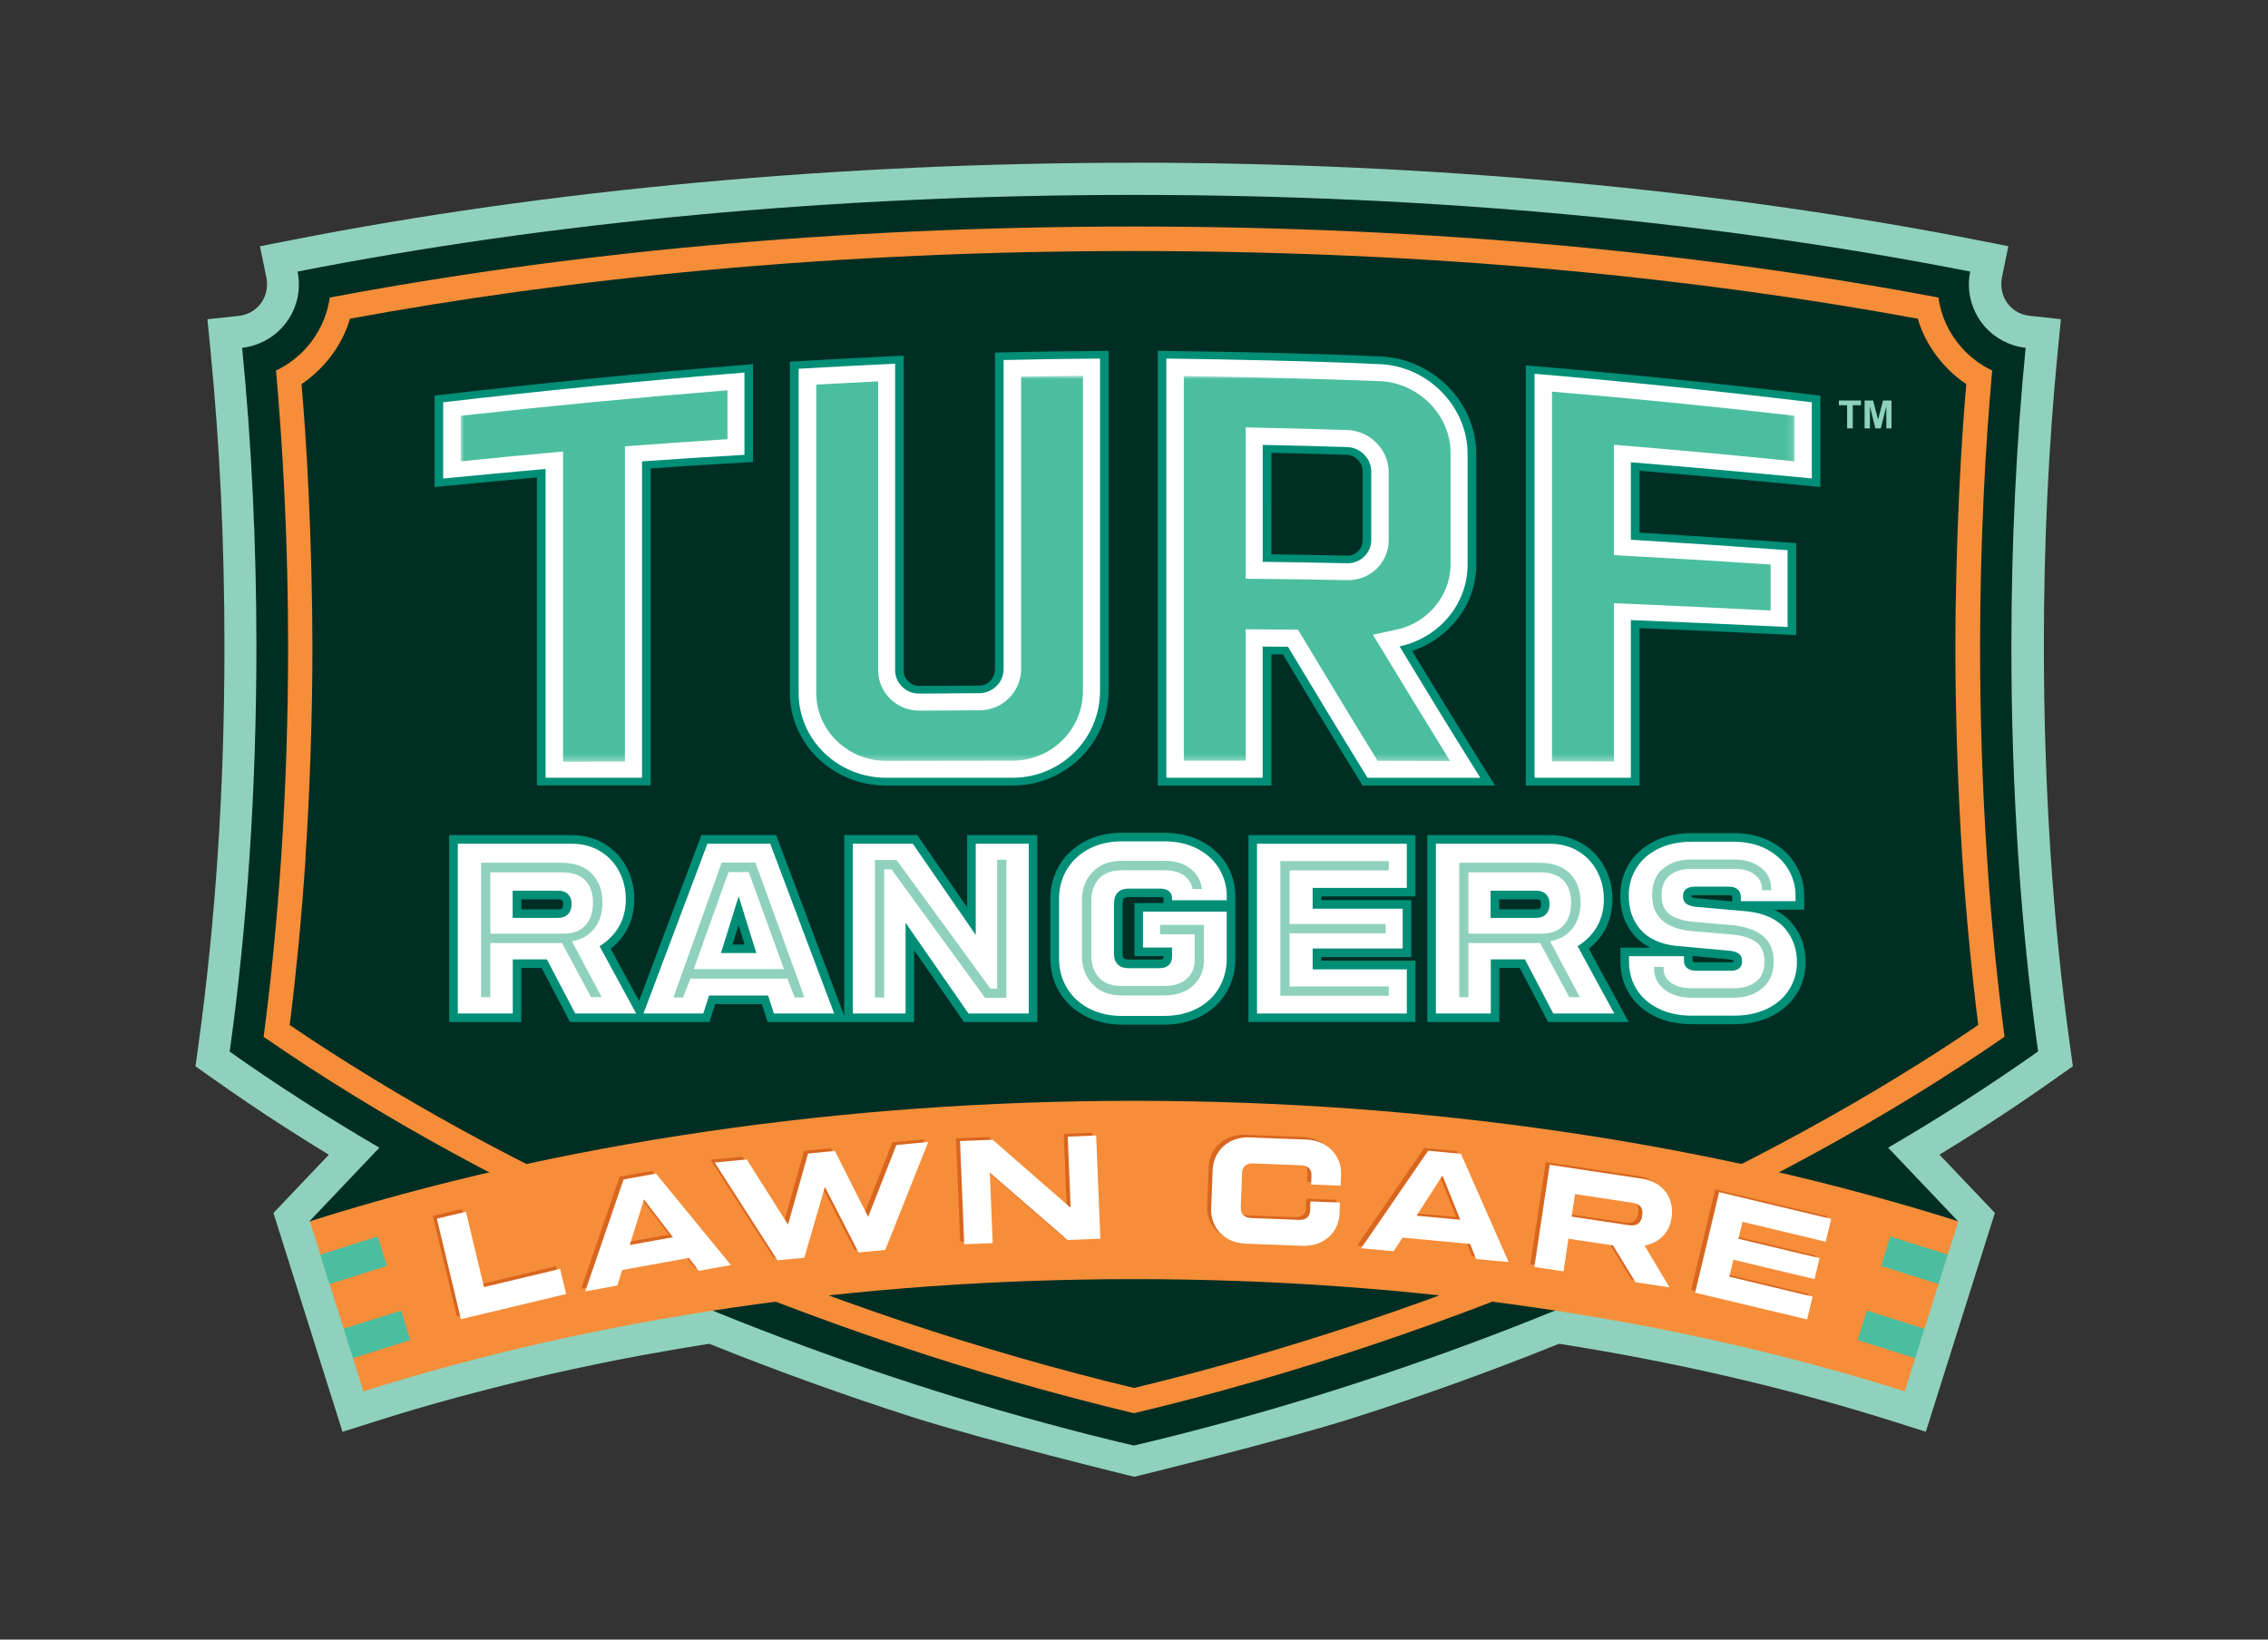<?xml version="1.0" encoding="UTF-8"?>
<svg id="logo" xmlns="http://www.w3.org/2000/svg" xmlns:xlink="http://www.w3.org/1999/xlink" version="1.1" viewBox="0 0 344.87 249.35">
  <rect x="0" y="0" width="344.87" height="249.35" fill="#333333" stroke="none"/>
  <!-- Generator: Adobe Illustrator 29.3.1, SVG Export Plug-In . SVG Version: 2.1.0 Build 151)  -->
  <defs>
    <style>
      .st0 {
        fill: none;
      }

      .st1 {
        mask: url(#mask);
      }

      .st2, .st3 {
        fill: #f68d39;
      }

      .st4 {
        fill: #002e23;
      }

      .st4, .st3 {
        fill-rule: evenodd;
      }

      .st5 {
        fill: url(#linear-gradient);
      }

      .st6 {
        fill: #4cbea0;
      }

      .st7 {
        fill: #fff;
      }

      .st8 {
        fill: #8fd1bd;
      }

      .st9 {
        fill: #008e77;
      }

      .st10 {
        fill: #d8661f;
      }
    </style>
    <linearGradient id="linear-gradient" x1="-3262.25" y1="6399.87" x2="-3262.25" y2="6333.61" gradientTransform="translate(3433.73 -6267.63)" gradientUnits="userSpaceOnUse">
      <stop offset="0" stop-color="#fff"/>
      <stop offset=".07" stop-color="#e6e6e6"/>
      <stop offset=".27" stop-color="#a1a1a1"/>
      <stop offset=".46" stop-color="#676767"/>
      <stop offset=".63" stop-color="#3a3a3a"/>
      <stop offset=".78" stop-color="#1a1a1a"/>
      <stop offset=".91" stop-color="#070707"/>
      <stop offset="1" stop-color="#000"/>
    </linearGradient>
    <mask id="mask" x="70.05" y="57.16" width="202.84" height="58.7" maskUnits="userSpaceOnUse">
      <rect class="st5" x="70.05" y="57.16" width="202.84" height="58.7"/>
    </mask>
  </defs>
  <rect class="st0" y=".62" width="344.87" height="248.73"/>
  <g>
    <path class="st8" d="M172.44,24.74c22.68,0,44.83,1.04,66.12,2.99,21.93,2.01,42.72,4.98,61.99,8.76l4.84.95-.99,4.83c-.03.15-.06.31-.07.47,0,.07-.01.24-.01.51,0,1.25.46,2.37,1.21,3.21.76.85,1.84,1.43,3.04,1.56l4.81.52-.47,4.8c-.7,7.14-1.24,14.55-1.6,22.19-.35,7.25-.52,14.87-.52,22.83,0,10.8.35,21.24,1,31.22.68,10.33,1.69,20.25,3,29.64l.41,2.93-2.43,1.72c-3.79,2.69-7.52,5.21-11.19,7.56-2.22,1.43-4.44,2.82-6.66,4.17l8.42,8.86-10.5,33.28-4.67-1.48c-8.27-2.62-16.79-4.95-25.52-6.96-8.24-1.9-16.78-3.56-25.58-4.94-10.06,4.06-20.41,7.8-30.92,11.16-10.88,3.49-33.68,9.07-33.68,9.07,0,0-22.82-5.59-33.7-9.07-10.51-3.37-20.86-7.11-30.92-11.16-1.69.26-3.19.51-4.5.73-2.16.37-4.08.71-5.76,1.02-2.39.44-4.75.91-7.08,1.39-2.31.48-4.65.98-7.02,1.52-2.19.5-4.47,1.04-6.86,1.64-2.1.52-4.36,1.11-6.77,1.76-2.39.65-4.59,1.26-6.59,1.85-1.91.56-4.09,1.23-6.52,2l-4.67,1.48-10.5-33.28,8.42-8.86c-2.22-1.35-4.44-2.74-6.66-4.17-3.67-2.35-7.4-4.88-11.19-7.56l-2.43-1.72.41-2.93c1.3-9.39,2.32-19.31,3-29.64.66-9.97,1-20.41,1-31.22,0-7.96-.18-15.58-.52-22.83-.36-7.64-.9-15.05-1.6-22.19l-.47-4.8,4.81-.52c1.21-.13,2.28-.71,3.04-1.56.75-.84,1.21-1.96,1.21-3.21,0-.27,0-.44-.01-.51-.02-.16-.04-.32-.07-.47l-.99-4.83,4.84-.95c19.28-3.79,40.06-6.75,61.99-8.76,21.28-1.95,43.44-2.99,66.12-2.99"/>
    <path class="st4" d="M34.93,159.9c2.61-18.78,4.06-39.61,4.06-61.53,0-15.86-.76-31.14-2.17-45.48,4.86-.53,8.63-4.64,8.63-9.63,0-.67-.07-1.33-.2-1.96,37.82-7.43,81.13-11.66,127.17-11.66s89.36,4.22,127.17,11.66c-.13.63-.2,1.29-.2,1.96,0,5,3.78,9.11,8.63,9.63-1.41,14.35-2.17,29.63-2.17,45.48,0,21.93,1.45,42.75,4.06,61.53-7.15,5.06-14.78,9.96-22.8,14.64l10.64,11.2-12.47,8.12-7.78-13.91c-31.86,17.32-68.77,31.33-105.1,39.89-35.61-8.4-71.78-22.02-103.2-38.87l-9.68,12.89-12.47-8.12,10.64-11.2c-8.02-4.68-15.65-9.57-22.8-14.64"/>
    <path class="st3" d="M172.44,214.92c24.31-5.8,48.84-14.05,71.86-24.09,22.08-9.62,42.75-20.87,60.51-33.16-1.15-8.78-2.06-17.97-2.68-27.47-.68-10.35-1.04-21-1.04-31.82,0-7.73.19-15.51.56-23.29.3-6.36.73-12.62,1.28-18.74-1.75-.83-3.32-2.01-4.6-3.44-1.89-2.1-3.17-4.75-3.57-7.66-17.99-3.4-37.11-6.06-57.07-7.89-20.74-1.9-42.6-2.91-65.24-2.91s-44.5,1.01-65.24,2.91c-19.96,1.83-39.08,4.5-57.07,7.89-.4,2.91-1.69,5.56-3.57,7.66-1.28,1.43-2.84,2.61-4.6,3.44.54,6.12.97,12.38,1.28,18.74.37,7.78.56,15.56.56,23.29,0,10.82-.36,21.47-1.04,31.82-.63,9.51-1.53,18.7-2.68,27.48,17.75,12.29,38.43,23.54,60.51,33.16,23.03,10.04,47.56,18.28,71.86,24.09M46.47,130.43c-.31,4.66-.69,9.35-1.15,14.05-.38,3.87-.8,7.68-1.27,11.4,8.15,5.54,16.93,10.88,26.18,15.96,10.15,5.56,20.82,10.78,31.83,15.58,11.45,4.99,23.27,9.53,35.24,13.55,11.56,3.87,23.34,7.27,35.13,10.11,11.8-2.84,23.57-6.24,35.13-10.11,11.97-4.01,23.79-8.56,35.24-13.55,11-4.8,21.67-10.01,31.82-15.58,9.26-5.07,18.04-10.41,26.19-15.96-.47-3.73-.89-7.53-1.27-11.4-.46-4.7-.85-9.39-1.15-14.05-.34-5.14-.6-10.47-.78-15.97-.18-5.56-.28-10.94-.28-16.08,0-3.5.05-7.39.16-11.65.1-4.02.24-7.96.42-11.81.16-3.33.34-6.49.54-9.49.15-2.19.33-4.53.54-7.02-.27-.18-.53-.36-.79-.55-.94-.7-1.83-1.53-2.67-2.46-1.22-1.36-2.23-2.87-2.98-4.48-.37-.78-.68-1.6-.93-2.45-8.23-1.51-16.7-2.88-25.37-4.08-9.49-1.31-19.14-2.42-28.92-3.32-10.37-.95-21.06-1.68-32.02-2.17-10.58-.47-21.55-.72-32.89-.72s-22.31.24-32.89.72c-10.97.49-21.66,1.22-32.02,2.17-9.78.9-19.43,2.01-28.92,3.32-8.68,1.2-17.14,2.56-25.37,4.08-.25.85-.56,1.67-.93,2.45-.75,1.62-1.76,3.13-2.98,4.48-.84.93-1.73,1.76-2.67,2.46-.26.19-.52.38-.79.55.21,2.48.39,4.83.54,7.02.2,3,.39,6.16.54,9.49.18,3.85.32,7.79.42,11.82.1,4.26.16,8.15.16,11.64,0,5.15-.09,10.52-.28,16.08-.18,5.51-.44,10.83-.78,15.97Z"/>
    <path class="st9" d="M262.93,145.9l-5.57-.51v.7c0,.07,0,.12.02.15.02.02.06.03.11.05.1.03.25.05.45.05h5.19c.28,0,.45-.02.5-.06.03-.02-.04,0-.04-.07,0-.06,0-.11,0-.14l-.07-.03c-.14-.05-.33-.1-.58-.13M257.88,136.6l5.52.48v-.66c0-.08,0-.14-.02-.17l-.02-.02c-.07-.06-.24-.09-.5-.09h-5.08c-.33,0-.54.03-.62.09-.03.02.05,0,.05.04,0,.09,0,.13,0,.13.01.01.06.04.15.07.13.05.31.09.53.13ZM254.27,155.47c-.94-.2-1.83-.5-2.65-.91-.83-.41-1.57-.9-2.2-1.46-.65-.57-1.2-1.22-1.66-1.95-.45-.72-.79-1.49-1.02-2.31-.23-.81-.34-1.66-.34-2.53v-2.19h4.57c-1-.49-1.84-1.12-2.51-1.9-.7-.8-1.22-1.72-1.57-2.74-.34-1-.51-2.09-.51-3.28,0-.88.11-1.74.34-2.56.23-.82.57-1.6,1.02-2.32.45-.73,1.01-1.38,1.66-1.95.64-.56,1.37-1.05,2.2-1.46.82-.4,1.71-.71,2.67-.91.94-.2,1.94-.3,2.99-.3h6.33c1.04,0,2.03.1,2.97.31.95.21,1.83.52,2.63.94.81.42,1.53.92,2.17,1.49h0c.63.58,1.18,1.23,1.63,1.97.45.73.79,1.51,1.02,2.32.23.82.34,1.66.34,2.53v2.08h-4.58c1.09.51,1.98,1.19,2.69,2.03,1.41,1.67,2.11,3.65,2.11,5.93,0,.87-.11,1.71-.34,2.53-.23.82-.57,1.59-1.02,2.31-.46.73-1.01,1.38-1.66,1.95-.64.56-1.37,1.05-2.2,1.46-.82.4-1.71.71-2.67.91-.94.2-1.94.3-2.99.3h-6.44c-1.04,0-2.03-.1-2.97-.3ZM233.54,138.29c.31,0,.52-.05.61-.15.05-.06.1-.13.12-.21.04-.11.06-.25.06-.43,0-.16-.02-.29-.05-.39-.03-.07-.06-.14-.11-.19-.03-.03-.09-.06-.15-.09-.12-.04-.27-.06-.47-.06h-5.58v1.52h5.58ZM218.34,127h17.26c1.91,0,3.59.45,5.06,1.34.73.44,1.37.96,1.93,1.56.56.6,1.04,1.27,1.43,2.03.39.74.68,1.52.87,2.32.2.82.29,1.65.29,2.5s-.1,1.71-.29,2.5c-.2.79-.49,1.54-.89,2.25h0c-.39.7-.87,1.34-1.44,1.92-.3.31-.62.6-.97.87l6.06,11.14h-12.25l-4.31-8.23h-3.1v8.23h-10.96v-28.43h1.3ZM189.84,154.13v-27.13h25.39v9.32h-14.32v.56h13.69v8.66h-13.69v.56h14.32v9.32h-25.39v-1.3ZM173.81,137.33h3.11c0-.27,0-.54,0-.81-.1-.06-.28-.09-.53-.09h-4.78c-.2,0-.36.02-.49.07-.09.03-.17.08-.23.13-.04.04-.08.11-.11.21-.05.16-.08.38-.08.65v7.49c0,.25.02.44.07.57.03.08.06.14.11.18.06.06.13.1.23.13.13.04.3.07.5.07h4.67c.2,0,.35-.02.45-.05h0c.06-.02.1-.04.12-.06.01-.01.03-.03.04-.06.03-.08.04-.19.04-.33v-.02h-4.42v-8.07h1.3ZM167.62,155.48c-.95-.22-1.84-.55-2.67-.99-.82-.44-1.55-.96-2.2-1.56-.65-.61-1.2-1.29-1.66-2.05-.91-1.53-1.37-3.22-1.37-5.08v-9.15c0-.92.11-1.81.34-2.66.23-.85.57-1.65,1.03-2.42.45-.76,1-1.44,1.66-2.05.64-.6,1.38-1.12,2.2-1.56.83-.44,1.72-.78,2.67-.99.94-.22,1.94-.33,2.99-.33h6.4c1.04,0,2.03.11,2.98.32.96.21,1.84.53,2.66.96.82.43,1.55.93,2.2,1.52.65.6,1.21,1.27,1.65,2.01.44.74.78,1.51,1.01,2.33.23.82.34,1.66.34,2.51v9.55c0,.9-.11,1.78-.34,2.63-.22.85-.56,1.65-1,2.41-.45.77-1,1.47-1.65,2.08-.64.6-1.38,1.12-2.2,1.56-1.64.86-3.52,1.3-5.65,1.3h-6.4c-1.05,0-2.04-.11-2.99-.33ZM111.4,143.64h1.83l-.92-2.95-.92,2.95ZM85.29,138.23c.06-.02.11-.05.15-.09.05-.06.1-.13.13-.21.04-.11.06-.25.06-.43,0-.16-.02-.29-.05-.39-.03-.07-.06-.14-.11-.19-.03-.03-.09-.06-.15-.09-.12-.04-.27-.06-.47-.06h-5.58v1.52h5.58c.2,0,.35-.02.46-.06ZM69.62,127h17.26c.93,0,1.83.11,2.67.33.86.22,1.65.56,2.38,1.01.73.44,1.37.96,1.93,1.56.56.6,1.04,1.27,1.43,2.03.39.74.68,1.52.87,2.32.2.82.29,1.65.29,2.5s-.1,1.71-.29,2.5c-.2.79-.49,1.54-.89,2.25h0c-.39.7-.87,1.34-1.44,1.92-.3.31-.62.6-.97.87l4.31,7.92,9.48-25.21h11.37l10.35,27.5v-27.5h11.11l7.58,10.99v-10.99h10.67v28.43h-11.15l-7.59-10.94v10.94h-22.27l-.88-2.73h-7.09l-.88,2.73h-21.2l-4.31-8.23h-3.1v8.23h-10.96v-28.43h1.3Z"/>
    <path class="st7" d="M267.56,132.09c.99.75,1.5,1.78,1.53,3.08h-.96c-.02-1.01-.44-1.8-1.23-2.38-.8-.58-1.83-.87-3.11-.87h-6.66c-1.4,0-2.53.35-3.4,1.05-.87.7-1.31,1.75-1.31,3.15,0,1.3.37,2.28,1.1,2.93.74.65,1.89,1.09,3.46,1.31l6.81.59c1.91.27,3.34.83,4.27,1.68.93.85,1.4,2.06,1.4,3.63s-.55,2.93-1.64,3.84c-1.09.91-2.43,1.38-4.03,1.4h-6.66c-1.55,0-2.83-.38-3.86-1.14-1.03-.76-1.55-1.8-1.55-3.1h.99c0,1.01.41,1.8,1.23,2.38.82.58,1.88.87,3.18.87h6.66c1.37-.02,2.5-.39,3.39-1.11.88-.71,1.32-1.76,1.32-3.14s-.37-2.33-1.12-3.01c-.75-.68-1.97-1.13-3.66-1.35l-6.84-.59c-3.63-.44-5.45-2.18-5.45-5.2,0-1.72.54-3.02,1.62-3.89,1.08-.87,2.44-1.31,4.08-1.31h6.66c1.52.02,2.78.41,3.77,1.16M252.19,153.39c1.45.71,3.13,1.07,5.04,1.07h6.44c1.94,0,3.63-.36,5.08-1.07,1.45-.71,2.56-1.69,3.33-2.93.77-1.24,1.16-2.63,1.16-4.15,0-1.97-.6-3.66-1.8-5.09-1.2-1.43-3.1-2.3-5.7-2.62l-7.99-.7c-.66-.1-1.13-.28-1.42-.53-.28-.26-.42-.62-.42-1.09,0-.96.63-1.44,1.88-1.44h5.08c.59,0,1.04.14,1.36.42.32.28.48.67.48,1.16v.63h8.32v-.77c0-1.52-.39-2.91-1.16-4.17-.77-1.25-1.87-2.25-3.29-2.99-1.42-.74-3.09-1.11-5.01-1.11h-6.33c-1.94,0-3.63.36-5.08,1.07-1.45.71-2.56,1.69-3.33,2.93-.77,1.24-1.16,2.64-1.16,4.19,0,2.09.59,3.81,1.77,5.16,1.18,1.35,2.93,2.18,5.26,2.47l8.43.77c.66.1,1.12.27,1.38.52.26.25.39.6.39,1.07,0,.96-.59,1.44-1.77,1.44h-5.19c-.61,0-1.08-.14-1.4-.41-.32-.27-.48-.65-.48-1.14v-.66h-8.35v.89c0,1.52.39,2.91,1.16,4.15.77,1.24,1.88,2.22,3.33,2.93ZM235.1,139.02c-.36.38-.88.57-1.56.57h-6.88v-4.13h6.88c.69,0,1.21.18,1.56.55.36.37.53.86.53,1.48s-.18,1.15-.53,1.53ZM234.09,132.44h-11.04v9.78h11.37c1.47,0,2.62-.44,3.44-1.31.82-.87,1.23-2.08,1.23-3.63s-.41-2.68-1.23-3.54c-.82-.86-2.08-1.29-3.77-1.29ZM235.34,142.99l4.49,8.45h-1.1l-4.42-8.23h-11.26v8.23h-.96v-19.99h11.96c1.94,0,3.43.52,4.47,1.57,1.04,1.05,1.56,2.47,1.56,4.26,0,1.5-.38,2.75-1.14,3.74-.76,1-1.82,1.63-3.16,1.9l-.44.07ZM235.6,128.31h-17.26v25.82h8.35v-8.23h5.19l4.31,8.23h9.27l-5.56-10.22.04-.04c1.28-.81,2.25-1.81,2.93-3.01.67-1.19,1.01-2.56,1.01-4.11s-.34-2.93-1.01-4.22c-.67-1.29-1.64-2.32-2.89-3.08-1.25-.76-2.71-1.14-4.38-1.14ZM210.94,151.21h-16.05v-20.03h16.05v.96h-15.09v8.6h14.61v.96h-14.61v8.52h15.09v1ZM191.14,128.31v25.82h22.78v-6.71h-14.32v-3.17h13.69v-6.05h-13.69v-3.17h14.32v-6.71h-22.78ZM180.74,132.2c.97.7,1.55,1.63,1.75,2.79h-.99c-.2-.86-.67-1.55-1.42-2.07-.75-.52-1.77-.77-3.07-.77h-6.4c-1.64,0-2.87.45-3.68,1.36-.81.91-1.21,2.05-1.21,3.43v8.41c0,1.4.4,2.56,1.21,3.47.81.91,2.04,1.37,3.68,1.37h6.44c1.59-.02,2.8-.42,3.61-1.2.81-.77,1.21-1.73,1.21-2.86v-4.24h-5.26v-1h6.22v5.24c0,1.43-.51,2.62-1.53,3.58-1.02.96-2.44,1.45-4.25,1.48h-6.44c-1.86,0-3.31-.55-4.34-1.66-1.03-1.11-1.55-2.5-1.55-4.17v-8.41c0-1.67.52-3.06,1.55-4.15,1.03-1.09,2.48-1.64,4.34-1.64h6.4c1.52,0,2.77.35,3.74,1.05ZM165.56,153.34c1.45.77,3.13,1.16,5.04,1.16h6.4c1.91,0,3.59-.38,5.04-1.14,1.45-.76,2.56-1.81,3.33-3.14.77-1.33,1.16-2.79,1.16-4.39v-7.19h-12.73v5.46h4.42v1.33c0,.59-.17,1.04-.5,1.35-.33.31-.82.46-1.45.46h-4.67c-.69,0-1.23-.18-1.62-.55-.39-.37-.59-.93-.59-1.7v-7.49c0-.81.2-1.41.59-1.79.39-.38.93-.57,1.62-.57h4.78c.56,0,1.01.12,1.34.37.33.25.5.6.5,1.07v.33h8.32v-.63c0-1.5-.39-2.89-1.16-4.17-.77-1.28-1.88-2.29-3.33-3.04-1.45-.75-3.13-1.12-5.04-1.12h-6.4c-1.91,0-3.59.39-5.04,1.16-1.45.77-2.56,1.82-3.35,3.14-.79,1.32-1.18,2.79-1.18,4.41v9.15c0,1.62.39,3.09,1.18,4.41.78,1.32,1.9,2.36,3.35,3.14ZM134.21,151.47h-.96v-20.47h2.94l14.28,19.55h1.36v-19.59h.96v20.55h-2.91l-14.24-19.55h-1.44v19.52ZM129.68,128.31v25.82h8.02v-13.8l9.57,13.8h9.16v-25.82h-8.06v13.87l-9.57-13.87h-9.13ZM115,144.94h-5.37l2.69-8.63,2.69,8.63ZM110.62,132.4l-5.45,15.2h14.35l-5.52-15.2h-3.39ZM103.7,151.47h-.99l7.18-20.07h4.82l7.29,20.07h-.99l-1.14-2.88h-15.01l-1.14,2.88ZM107.57,128.31l-9.72,25.82h9.09l.88-2.73h8.98l.88,2.73h9.16l-9.72-25.82h-9.57ZM86.39,139.02c-.36.38-.88.57-1.56.57h-6.88v-4.13h6.88c.69,0,1.21.18,1.56.55.36.37.53.86.53,1.48s-.18,1.15-.53,1.53ZM85.37,132.44h-11.04v9.78h11.37c1.47,0,2.62-.44,3.44-1.31.82-.87,1.23-2.08,1.23-3.63s-.41-2.68-1.23-3.54c-.82-.86-2.08-1.29-3.77-1.29ZM86.63,142.99l4.49,8.45h-1.1l-4.42-8.23h-11.26v8.23h-.96v-19.99h11.96c1.94,0,3.43.52,4.47,1.57,1.04,1.05,1.56,2.47,1.56,4.26,0,1.5-.38,2.75-1.14,3.74-.76,1-1.82,1.63-3.16,1.9l-.44.07ZM86.88,128.31h-17.26v25.82h8.35v-8.23h5.19l4.31,8.23h9.27l-5.56-10.22.04-.04c1.28-.81,2.25-1.81,2.93-3.01.67-1.19,1.01-2.56,1.01-4.11s-.34-2.93-1.01-4.22c-.67-1.29-1.64-2.32-2.89-3.08-1.25-.76-2.71-1.14-4.38-1.14Z"/>
    <path class="st8" d="M234.11,132.66h-10.82v9.33h11.15c.71,0,1.34-.1,1.89-.31.54-.21,1.01-.51,1.39-.93.39-.41.68-.91.88-1.48.2-.58.3-1.25.3-2s-.1-1.37-.3-1.94c-.19-.56-.49-1.04-.88-1.45-.39-.4-.88-.71-1.47-.91-.61-.21-1.32-.31-2.14-.31M235.71,143.15l4.52,8.5h-1.61l-4.42-8.23h-10.91v8.23h-1.4v-20.44h12.19c2,0,3.54.54,4.63,1.63.54.55.95,1.19,1.23,1.93.27.74.4,1.57.4,2.49,0,.77-.1,1.48-.3,2.13-.2.65-.5,1.24-.89,1.75-.4.52-.87.95-1.42,1.28-.55.33-1.17.56-1.87.7l-.14.02ZM210.96,151.44h-16.27v-20.48h16.49v1.41h-15.09v8.15h14.61v1.41h-14.61v8.08h15.09v1.44h-.22ZM180.89,132.01c.51.37.91.8,1.22,1.28.31.49.51,1.04.62,1.65l.04.26h-1.43l-.04-.17c-.09-.4-.25-.76-.47-1.09-.22-.32-.51-.6-.86-.85-.35-.24-.77-.43-1.26-.55-.49-.12-1.06-.19-1.69-.19h-6.4c-.8,0-1.49.11-2.08.33-.58.21-1.06.54-1.44.96-.39.43-.67.92-.87,1.47-.19.55-.29,1.15-.29,1.82v8.41c0,1.35.39,2.45,1.16,3.32.38.43.86.75,1.44.96.59.22,1.28.33,2.08.33h6.44c.77-.01,1.45-.11,2.03-.31.57-.19,1.04-.47,1.42-.83.38-.37.67-.77.86-1.22.19-.45.29-.94.29-1.48v-4.02h-5.26v-1.44h6.67v5.46c0,.74-.13,1.43-.4,2.05-.27.63-.67,1.19-1.2,1.69-.53.5-1.17.88-1.91,1.14-.73.25-1.56.39-2.5.4h-6.44c-.96,0-1.81-.14-2.56-.43-.76-.29-1.4-.72-1.94-1.3-.54-.58-.94-1.22-1.21-1.95-.27-.72-.4-1.51-.4-2.37v-8.41c0-.86.13-1.65.4-2.37.27-.72.67-1.37,1.21-1.93.54-.57,1.19-1,1.94-1.29.75-.28,1.6-.43,2.56-.43h6.4c.78,0,1.49.09,2.14.27.65.18,1.23.46,1.73.82ZM134.22,151.7h-1.18v-20.92h3.28l14.28,19.56h1.03v-19.59h1.4v21h-3.24l-14.24-19.55h-1.1v19.52h-.22ZM85.38,132.66h-10.82v9.33h11.15c.71,0,1.34-.1,1.89-.31.54-.21,1.01-.52,1.39-.93.39-.41.68-.91.88-1.48.2-.58.3-1.25.3-2s-.1-1.37-.3-1.94c-.19-.56-.49-1.04-.88-1.45-.39-.4-.88-.71-1.47-.91-.6-.21-1.32-.31-2.14-.31ZM86.97,143.15l4.52,8.5h-1.61l-4.42-8.23h-10.91v8.23h-1.4v-20.44h12.19c2,0,3.54.54,4.63,1.63.54.55.95,1.19,1.23,1.93.27.74.41,1.57.41,2.49,0,.77-.1,1.48-.3,2.13-.2.65-.5,1.24-.89,1.75-.4.52-.87.95-1.42,1.28-.55.33-1.17.56-1.87.7l-.14.02ZM110.78,132.62l-5.29,14.75h13.72l-5.36-14.75h-3.07ZM103.71,151.7h-1.31l7.34-20.52h5.13l7.45,20.52h-1.46l-1.14-2.88h-14.72l-1.14,2.88h-.15ZM267.72,131.91c.52.4.92.87,1.19,1.41.27.54.41,1.16.42,1.84v.23s-1.4,0-1.4,0v-.22c-.02-.47-.12-.89-.31-1.25-.19-.36-.47-.68-.84-.95-.38-.27-.81-.48-1.3-.62-.5-.14-1.06-.21-1.67-.21h-6.66c-.68,0-1.29.08-1.84.25-.54.17-1.02.42-1.43.75-.41.33-.71.74-.91,1.23-.21.5-.31,1.08-.31,1.76,0,.63.09,1.17.26,1.63.17.45.43.83.77,1.13.35.31.8.57,1.35.77.56.21,1.22.37,1.98.48l6.82.59c.97.14,1.83.35,2.55.64.74.29,1.35.66,1.84,1.1.49.45.86.99,1.11,1.63.24.63.37,1.36.37,2.17,0,.85-.14,1.61-.43,2.28-.29.67-.72,1.25-1.29,1.73-.57.47-1.2.83-1.9,1.07-.69.24-1.45.37-2.27.38h-6.66c-1.59,0-2.93-.4-4-1.19-.54-.4-.95-.88-1.23-1.43-.27-.55-.41-1.17-.41-1.85v-.22h1.44v.22c0,.47.09.89.28,1.25.19.36.47.68.86.95.39.27.84.48,1.34.62.51.14,1.08.21,1.71.21h6.66c.66-.01,1.27-.11,1.81-.28.54-.18,1.02-.43,1.44-.77.41-.33.72-.74.93-1.23.21-.49.31-1.07.31-1.73s-.09-1.2-.27-1.67c-.17-.47-.44-.86-.78-1.17-.35-.32-.82-.58-1.41-.8-.59-.22-1.3-.38-2.13-.49l-6.85-.59c-1.87-.23-3.27-.79-4.21-1.69-.95-.91-1.43-2.16-1.43-3.73,0-.89.14-1.67.42-2.35.28-.68.71-1.26,1.28-1.72,1.12-.91,2.53-1.36,4.23-1.36h6.67c.78.01,1.5.12,2.15.32.65.2,1.24.5,1.76.89Z"/>
    <path class="st2" d="M47.09,185.74c18.64-5.9,38.95-10.54,60.49-13.68,20.75-3.03,42.51-4.65,64.86-4.65s44.1,1.62,64.86,4.65c21.54,3.14,41.85,7.78,60.49,13.68l-1.61,5.06-2.1,1.38.7,3.09-2.15,6.79-1.52,1.94.11,2.53-1.59,5.06c-17.41-5.51-36.26-9.83-56.14-12.73-19.33-2.82-39.8-4.33-61.04-4.33s-41.71,1.51-61.04,4.33c-4.97.73-9.87,1.54-14.71,2.44-4.83.9-9.6,1.88-14.29,2.95-4.69,1.07-9.3,2.21-13.82,3.44-4.53,1.22-8.97,2.53-13.32,3.91l-1.59-5.06.04-2.64-1.45-1.83-2.15-6.79.11-2.64-1.5-1.84-1.61-5.06Z"/>
    <path class="st6" d="M52.25,202.07l8.74-2.76,1.41,4.48-8.74,2.76-1.41-4.48ZM292.62,202.07l-8.74-2.76-1.41,4.48,8.74,2.76,1.41-4.48ZM296.17,190.8l-8.74-2.76-1.39,4.48,8.74,2.76,1.39-4.48ZM48.7,190.8l8.74-2.76,1.39,4.48-8.74,2.76-1.39-4.48Z"/>
    <path class="st10" d="M260.8,180.9l-3.65,15.28,17.03,4.07.83-3.47-12.66-3.03.62-2.58,12.34,2.95.76-3.19-12.34-2.95.62-2.58,12.66,3.03.83-3.47-17.03-4.07ZM248.49,185.68c-.33.25-.8.33-1.42.24l-8.7-1.31.52-3.42,8.7,1.31c.64.1,1.07.31,1.3.64.23.33.3.77.22,1.32-.08.56-.29.97-.62,1.22ZM249.03,178.84l-13.99-2.11-2.34,15.54,4.44.67.75-4.97,6.77,1.02,3.42,5.6,5.17.78-3.79-6.36h.02c1.14-.22,2.06-.7,2.77-1.43.71-.73,1.15-1.65,1.31-2.76.15-.99.07-1.91-.23-2.75-.3-.84-.82-1.55-1.55-2.12-.73-.57-1.65-.94-2.76-1.11ZM214.8,184.46l3.93-6.1,2.71,6.73-6.64-.62ZM223.85,191.06l4.94.46-7.25-16.46-4.98-.47-10.19,14.83,4.94.46,1.35-2.08,10.26.96.93,2.3ZM186.02,187.94c.81.48,1.74.74,2.8.78l8.59.33c1.06.04,2.02-.15,2.86-.56.85-.42,1.52-1,2.01-1.76s.76-1.63.8-2.6l.06-1.66-4.49-.17-.05,1.41c-.02.48-.18.84-.48,1.07-.3.24-.68.34-1.15.33l-7.4-.29c-.46-.02-.84-.16-1.12-.44-.28-.27-.41-.67-.39-1.19l.2-5.25c.02-.49.18-.86.48-1.09.3-.24.68-.34,1.15-.33l7.4.29c.46.02.84.16,1.12.41.28.26.41.63.4,1.11l-.05,1.41,4.49.17.06-1.66c.04-.97-.16-1.86-.61-2.65-.44-.8-1.06-1.43-1.87-1.91-.81-.48-1.74-.74-2.8-.78l-8.59-.33c-1.06-.04-2.01.15-2.85.56-.84.42-1.51,1.01-2,1.78-.49.77-.76,1.64-.8,2.61l-.23,5.83c-.04.97.16,1.86.59,2.66.43.8,1.05,1.45,1.86,1.93ZM161.75,172.45l.44,10.81-11.86-10.34-4.96.2.64,15.7,4.33-.18-.44-10.72,11.83,10.25,4.98-.2-.64-15.7-4.33.18ZM108.07,176.39l9.55,14.87,4.07-.39,3.13-10.77,5.13,9.97,4.05-.39,6.54-16.42-4.85.47-4.29,10.92-5.05-10.02-4.09.39-3.04,10.8-6.28-9.91-4.87.47ZM95.16,188.94l2.15-6.93,4.41,5.75-6.56,1.18ZM105.66,192.86l4.88-.88-11.4-13.91-4.93.89-5.83,17.02,4.88-.88.74-2.37,10.14-1.83,1.52,1.96ZM65.82,184.93l3.66,15.28,16-3.83-.92-3.82-11.57,2.77-2.75-11.46-4.43,1.06Z"/>
    <path class="st7" d="M261.41,181.31l-3.65,15.28,17.03,4.07.83-3.47-12.66-3.03.62-2.58,12.34,2.95.76-3.19-12.34-2.95.62-2.58,12.66,3.03.83-3.47-17.03-4.07ZM249.1,186.09c-.33.25-.8.33-1.42.24l-8.7-1.31.52-3.42,8.7,1.31c.64.1,1.07.31,1.3.64.23.33.3.77.22,1.32-.08.56-.29.97-.62,1.22ZM249.64,179.25l-13.99-2.11-2.34,15.54,4.44.67.75-4.97,6.77,1.02,3.42,5.6,5.17.78-3.79-6.36h.02c1.14-.22,2.06-.7,2.77-1.43.71-.73,1.15-1.65,1.31-2.76.15-.99.07-1.91-.23-2.75-.3-.84-.82-1.55-1.55-2.12-.73-.57-1.65-.94-2.76-1.11ZM215.41,184.87l3.93-6.1,2.71,6.73-6.64-.62ZM224.46,191.47l4.94.46-7.25-16.46-4.98-.47-10.19,14.83,4.94.46,1.35-2.08,10.26.96.93,2.3ZM186.63,188.35c.81.48,1.74.74,2.8.78l8.59.33c1.06.04,2.02-.15,2.86-.56.85-.42,1.52-1,2.01-1.76.49-.76.76-1.63.8-2.6l.06-1.66-4.49-.17-.05,1.41c-.02.48-.18.84-.48,1.07-.3.24-.68.34-1.15.33l-7.4-.29c-.46-.02-.84-.16-1.12-.44-.28-.27-.41-.67-.39-1.19l.2-5.25c.02-.49.18-.86.48-1.09.3-.24.68-.34,1.15-.33l7.4.29c.46.02.84.16,1.12.41.28.26.41.63.4,1.1l-.05,1.41,4.49.17.06-1.66c.04-.97-.16-1.86-.61-2.65-.44-.8-1.06-1.43-1.87-1.91-.81-.48-1.74-.74-2.8-.78l-8.59-.33c-1.06-.04-2.01.15-2.85.56-.84.42-1.51,1.01-2,1.78-.49.77-.76,1.64-.8,2.61l-.23,5.83c-.04.97.16,1.86.59,2.66.43.8,1.05,1.45,1.86,1.93ZM162.36,172.86l.44,10.81-11.86-10.34-4.96.2.64,15.7,4.33-.18-.44-10.72,11.83,10.25,4.98-.2-.64-15.7-4.33.18ZM108.68,176.8l9.55,14.87,4.07-.39,3.13-10.77,5.13,9.97,4.05-.39,6.54-16.42-4.85.47-4.29,10.92-5.05-10.02-4.09.39-3.04,10.8-6.28-9.9-4.87.47ZM95.77,189.34l2.15-6.93,4.41,5.75-6.56,1.18ZM106.27,193.27l4.88-.88-11.4-13.91-4.93.89-5.83,17.02,4.88-.88.74-2.37,10.14-1.83,1.52,1.96ZM66.43,185.34l3.66,15.28,16-3.83-.92-3.82-11.57,2.77-2.75-11.46-4.43,1.06Z"/>
    <path class="st9" d="M276.81,61.18v12.89l-1.45-.14c-4.7-.46-9.32-.89-13.85-1.29-4.13-.37-8.2-.72-12.21-1.05v9.41c3.64.23,7.22.45,10.69.68,4.01.27,7.99.54,11.93.83l1.21.09v13.99l-1.39-.07c-4.04-.2-8-.38-11.91-.55-3.54-.16-7.05-.3-10.53-.44v23.93h-17.28v-63.89l1.44.12c7.12.6,14.15,1.27,21.1,1.98,6.97.72,14.01,1.51,21.11,2.36l1.14.14v1.02ZM193.32,76.56v7.74c1.71.02,3.42.05,5.12.08,2.17.04,4.31.08,6.43.12h.05s0,0,0,0c.59,0,1.14-.24,1.55-.63.44-.42.72-1.01.73-1.67v-.05s0,0,0,0v-10.44c0-.7-.29-1.34-.75-1.8-.44-.44-1.02-.73-1.64-.74h0c-2.17-.07-4.32-.13-6.42-.19-1.7-.04-3.39-.08-5.06-.12v7.71ZM221.31,94.52c-1.7,2.04-3.98,3.61-6.58,4.48l2.3,3.78c1.18,1.94,2.24,3.68,3.06,5.01.83,1.35,1.87,3.03,3.07,4.97,1.2,1.93,2.22,3.57,3.08,4.95l1.09,1.74h-20.15l-1.42-2.31c-1.66-2.71-3.34-5.44-5.02-8.23l-2.23-3.69c-1.22-2.02-2.45-4.05-3.44-5.7h-1.74s0,19.94,0,19.94h-17.28V53.35l1.33.02c5.45.07,10.88.16,16.29.29,5.47.13,10.91.31,16.29.55,4.03.18,7.66,1.96,10.29,4.65,2.61,2.68,4.23,6.28,4.23,10.13v16.87c0,3.28-1.19,6.28-3.16,8.65ZM151.3,78.27v-24.65l1.28-.03c2.42-.06,4.87-.11,7.33-.14,2.43-.03,4.88-.06,7.34-.08h1.32s0,51.72,0,51.72c0,3.94-1.62,7.51-4.23,10.11-2.65,2.63-6.31,4.26-10.36,4.26h-19.25c-4.05,0-7.71-1.59-10.37-4.16-2.62-2.54-4.25-6.04-4.25-9.89v-50.41l1.23-.07c2.39-.13,4.79-.27,7.34-.41,2.41-.13,4.85-.25,7.35-.37l1.38-.06v47.85h0c0,.68.29,1.28.74,1.72.41.4.98.65,1.59.65h.03s1.8,0,1.8,0c2.44-.02,4.89-.04,7.36-.05.62,0,1.2-.27,1.63-.69.46-.45.74-1.09.74-1.8v-23.5ZM66.08,72.77v-12.61l1.14-.13c7.68-.9,15.3-1.72,22.86-2.47,7.58-.75,15.24-1.43,22.99-2.06l1.43-.12v14.88l-1.23.07c-2.54.14-5.14.3-7.78.47-2.11.14-4.31.29-6.55.44v48.2h-17.3v-46.84c-2.07.19-4.19.38-6.34.59-2.42.23-5.06.48-7.77.74l-1.45.14v-1.3Z"/>
    <path class="st7" d="M275.5,72.77v-11.59c-14.07-1.7-28.12-3.14-42.16-4.34v61.44h14.65v-23.98c7.93.32,15.88.66,23.83,1.05v-11.68c-7.95-.58-15.9-1.1-23.83-1.59v-11.78c9.16.75,18.33,1.57,27.51,2.46M192.01,85.44v-17.78c4.27.08,8.55.2,12.84.33,2,.06,3.66,1.73,3.66,3.71v10.44c0,1.98-1.67,3.56-3.66,3.52-4.29-.09-8.57-.17-12.84-.22ZM212.82,98.3c5.85-1.24,10.34-6.3,10.34-12.43v-16.87c0-7.11-5.95-13.28-13.28-13.62-10.84-.49-21.68-.7-32.53-.85v63.75h14.65v-19.95c1.27.01,2.56.02,3.85.03,2,3.34,4.03,6.69,6.04,10.01,1.99,3.31,4.04,6.63,6.06,9.92h17.15c-2.06-3.29-4.12-6.61-6.16-9.93-2.04-3.33-4.08-6.69-6.12-10.05ZM152.61,54.75v47.01c0,2-1.66,3.65-3.68,3.66-3.06.02-6.12.04-9.16.06-2.02.02-3.66-1.59-3.66-3.57v-46.6c-4.89.22-9.78.5-14.67.77v49.32c0,7.11,5.97,12.88,13.3,12.88h19.25c7.33,0,13.28-5.91,13.28-13.2v-50.55c-4.89.04-9.78.1-14.65.22ZM67.39,61.18v11.59c5.18-.5,10.36-.99,15.57-1.45v46.96h14.67v-48.11c5.18-.36,10.36-.71,15.57-1v-12.51c-15.28,1.23-30.55,2.74-45.8,4.52Z"/>
    <g class="st1">
      <path class="st6" d="M272.9,70.17v-6.94c-12.3-1.41-24.6-2.64-36.9-3.67v56.22c3.12.01,6.26.02,9.41.03v-24.08c7.93.34,15.88.71,23.83,1.12v-6.99c-7.95-.54-15.9-1.01-23.83-1.44v-16.78c9.16.75,18.31,1.58,27.49,2.52M189.42,85.41v-20.41c5.14.1,10.3.23,15.46.4,1.71.05,3.29.8,4.43,1.96h0c1.14,1.15,1.85,2.72,1.85,4.41v10.42c0,1.7-.71,3.22-1.85,4.32-1.12,1.09-2.71,1.76-4.43,1.72-5.16-.1-10.32-.17-15.46-.22v-2.61ZM212.25,95.78c2.39-.49,4.49-1.79,5.99-3.59,1.46-1.75,2.33-3.96,2.33-6.4v-16.91c0-2.85-1.19-5.51-3.12-7.48-1.94-1.98-4.6-3.29-7.53-3.43-9.97-.38-19.94-.64-29.91-.79v58.5c3.12,0,6.26,0,9.41,0v-19.98c2.64.02,5.29.04,7.95.06,2,3.34,4.04,6.69,6.04,10.01,2,3.32,4.04,6.63,6.06,9.93,3.66,0,7.35.02,11.03.03-1.96-3.17-3.91-6.36-5.87-9.56-1.96-3.2-3.91-6.43-5.87-9.65,1.17-.25,2.33-.5,3.5-.75ZM155.27,57.3v44.46c0,1.71-.71,3.27-1.85,4.41h0c-1.12,1.14-2.71,1.84-4.43,1.85-3.06.01-6.12.03-9.18.05-1.73.01-3.31-.68-4.43-1.78h0c-1.14-1.12-1.85-2.66-1.85-4.35v-43.94c-3.14.15-6.28.33-9.41.49v46.88c0,2.86,1.19,5.44,3.12,7.31,1.94,1.87,4.6,3.04,7.53,3.03,6.41-.01,12.82-.02,19.25-.03,2.93,0,5.6-1.2,7.53-3.11,1.94-1.92,3.12-4.57,3.12-7.5v-47.92c-3.14.03-6.28.06-9.41.13ZM70.05,63.22v6.94c5.18-.52,10.36-1.03,15.57-1.49v47.19c3.12-.01,6.26-.03,9.41-.04v-47.94c5.18-.38,10.38-.76,15.59-1.09v-7.43c-13.53,1.08-27.05,2.37-40.56,3.87Z"/>
    </g>
    <path class="st8" d="M283.53,65.15v-4.24h1.29l.76,2.89.75-2.89h1.29v4.24h-.79v-3.34s-.84,3.34-.84,3.34h-.82l-.83-3.34v3.34h-.8ZM280.87,65.15v-3.52h-1.25v-.72h3.36v.72h-1.25v3.52h-.86Z"/>
  </g>
</svg>